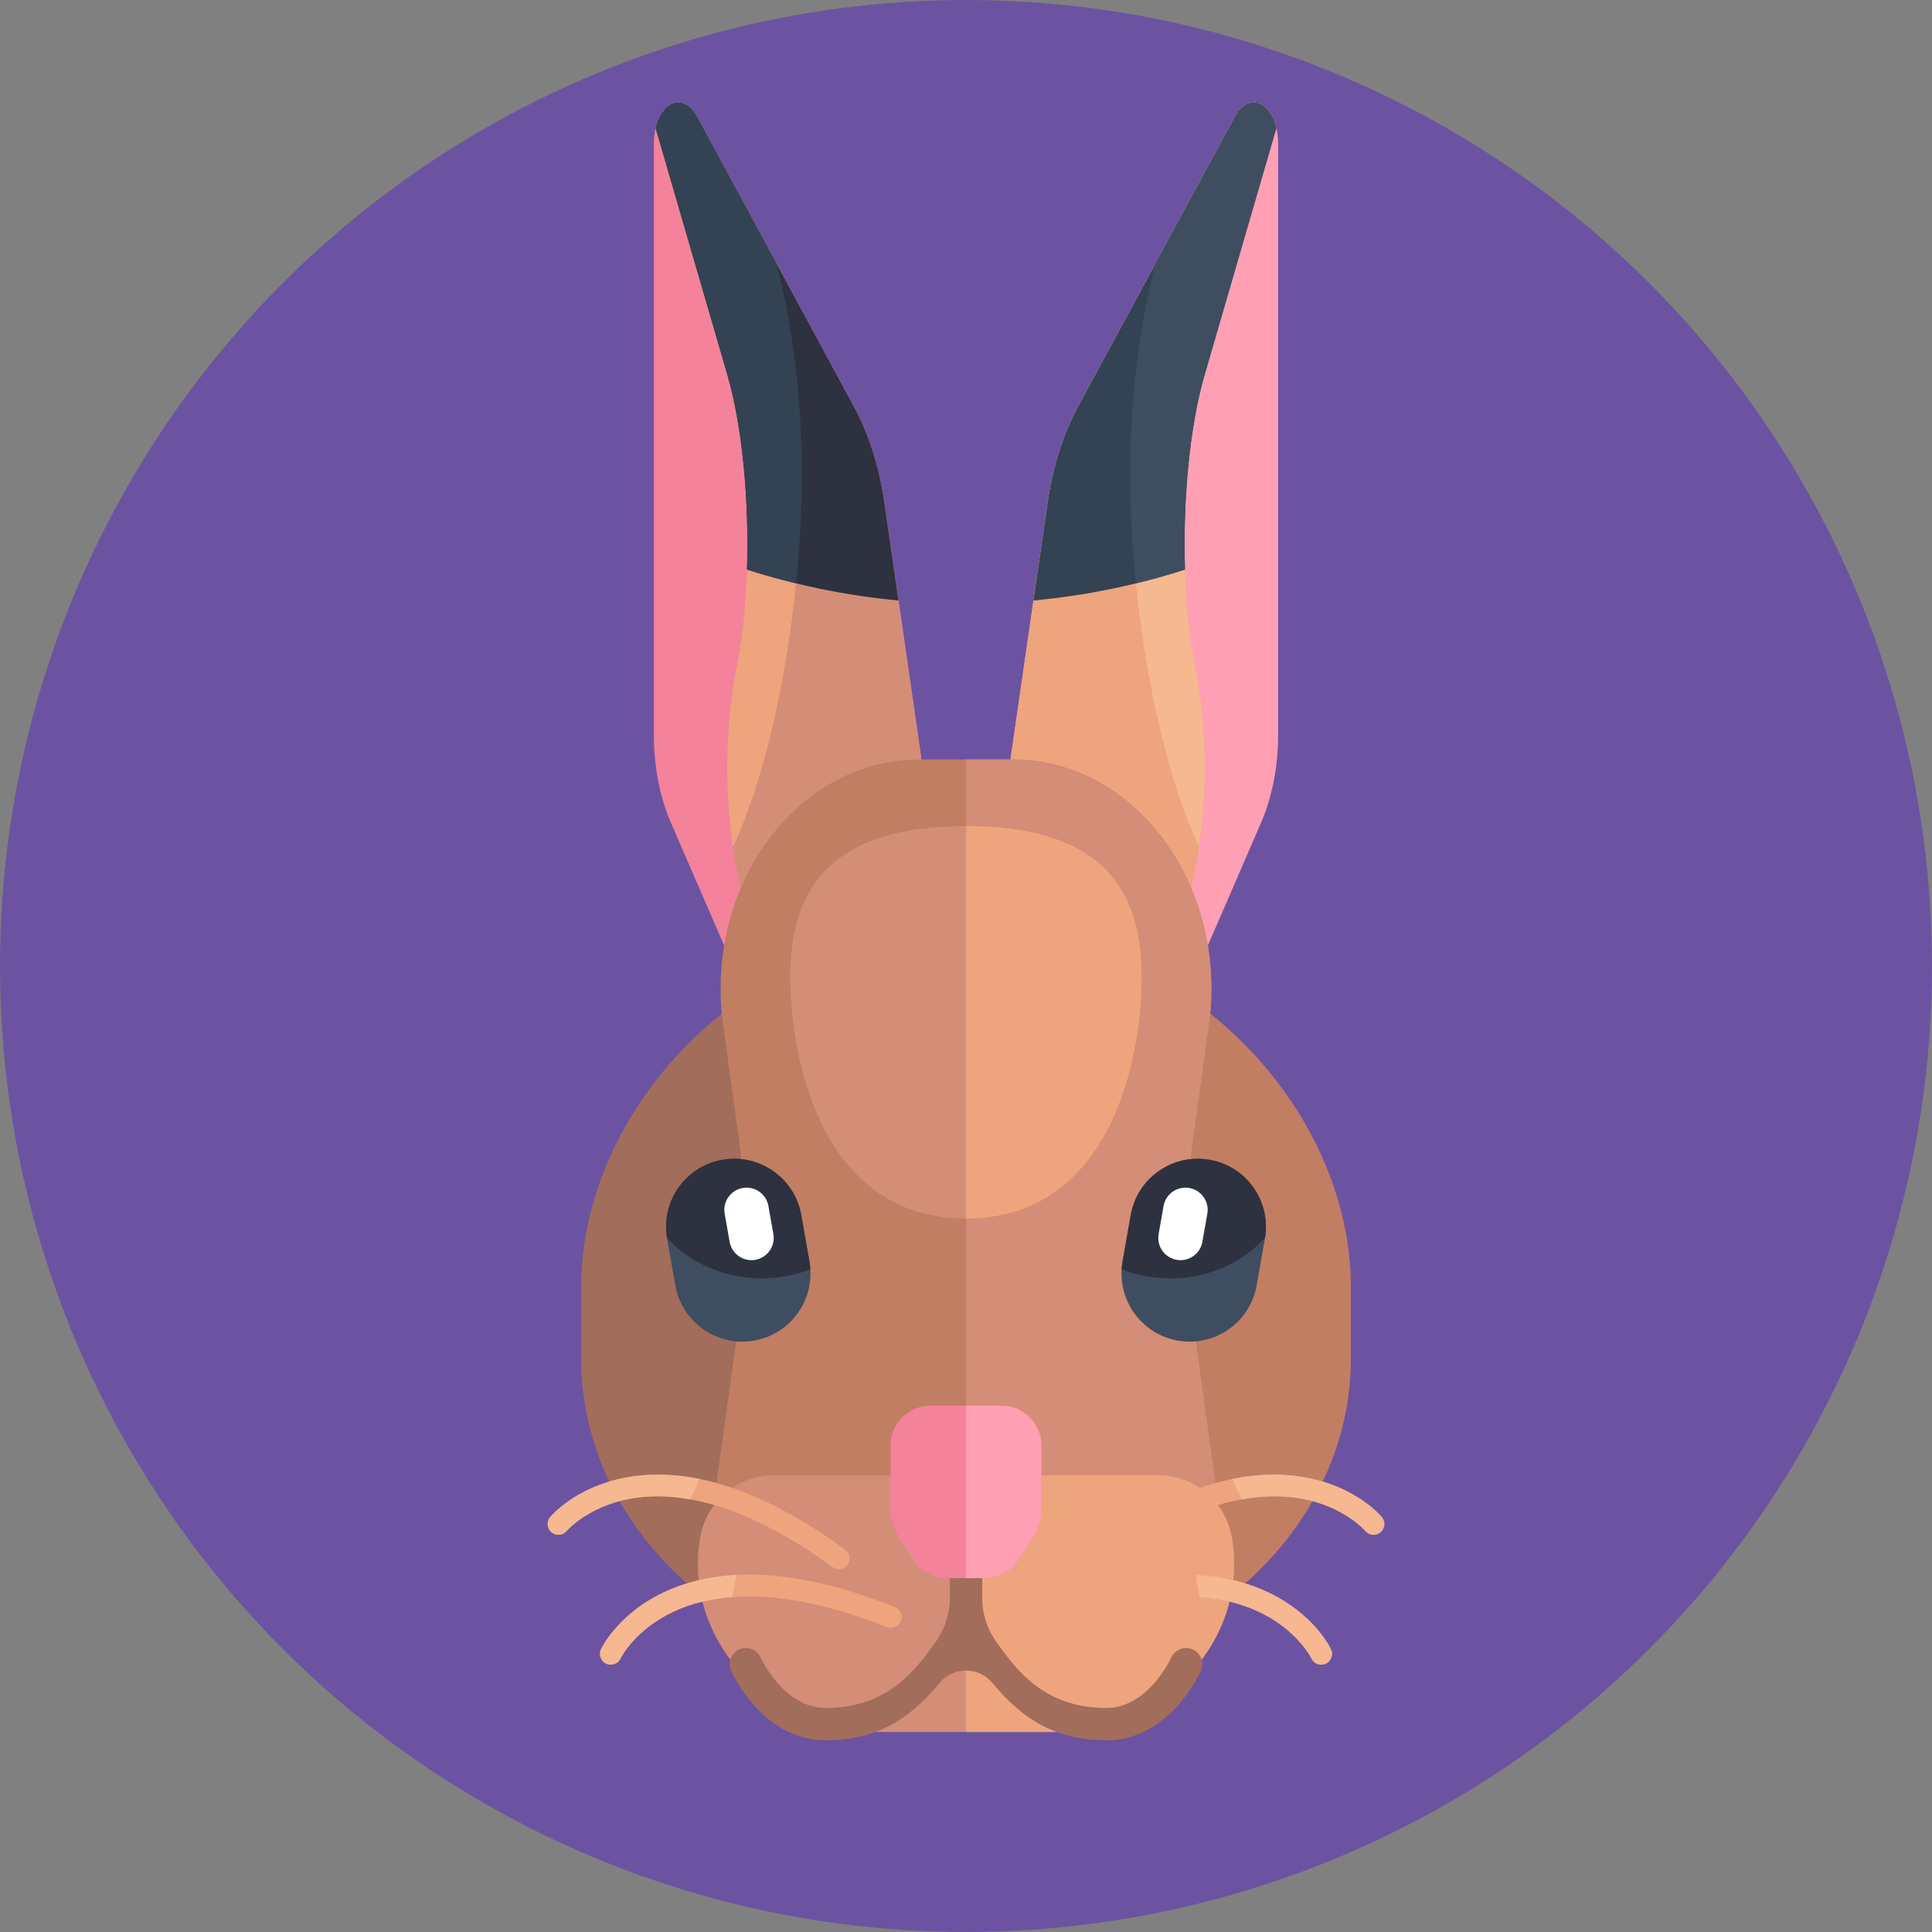 <?xml version="1.0" encoding="iso-8859-1"?>
<!-- Generator: Adobe Illustrator 22.0.1, SVG Export Plug-In . SVG Version: 6.00 Build 0)  -->
<svg version="1.1" id="Icons" xmlns="http://www.w3.org/2000/svg" xmlns:xlink="http://www.w3.org/1999/xlink" x="0px" y="0px"
	 viewBox="0 0 512 512" style="enable-background:new 0 0 512 512;" xml:space="preserve">
<rect x="0" y="0" width="512" height="512" fill="#808080" stroke="none"/>
<g>
	<circle style="fill:#6C53A2;" cx="256" cy="256" r="256"/>
	<g>
		<g>
			<g>
				<g>
					<path style="fill:#F4829B;" d="M173.278,37.96v156.8c0,8.348,1.581,16.485,4.521,23.268l18.672,43.081l4.64-5.1l44.009-48.412
						l-11.015-76.175c-1.467-8.812-4.146-16.935-7.834-23.739l-41.654-76.948c-2.193-4.015-5.846-4.715-8.533-1.634
						c-0.874,1.015-1.58,2.346-2.059,3.863c-0.106,0.315-0.197,0.654-0.275,0.98C173.441,35.206,173.278,36.56,173.278,37.96z"/>
					<path style="fill:#D48D77;" d="M245.12,207.6l-44.01,48.41l-4.83-20.83c-0.81-3.52-1.49-7.09-2.02-10.71
						c-2.38-16.08-2.01-33,1.14-48.86c1.43-7.22,2.28-15.75,2.56-24.67c0.58-18.06-1.17-37.76-5.2-51.61l-19.01-65.38
						c0.08-0.33,0.17-0.67,0.28-0.98c0.48-1.52,1.18-2.85,2.05-3.87c2.69-3.08,6.34-2.38,8.54,1.64l21.24,39.229l20.41,37.71
						c3.69,6.81,6.37,14.93,7.84,23.74l4.01,27.72L245.12,207.6z"/>
					<path style="fill:#EEA47D;" d="M212.5,125.61c0,9.27-0.52,19.1-1.52,28.99c-2.61,25.82-8.46,52.08-16.72,69.87
						c-2.38-16.08-2.01-33,1.14-48.86c1.43-7.22,2.28-15.75,2.56-24.67c0.58-18.06-1.17-37.76-5.2-51.61l-19.01-65.38
						c0.08-0.33,0.17-0.67,0.28-0.98c0.48-1.52,1.18-2.85,2.05-3.87c2.69-3.08,6.34-2.38,8.54,1.64l21.24,39.229
						C210.14,87.12,212.5,105.91,212.5,125.61z"/>
				</g>
				<g>
					<path style="fill:#2E3140;" d="M197.96,150.94c0.58-18.06-1.17-37.76-5.2-51.61l-19.01-65.38c0.08-0.33,0.17-0.67,0.28-0.98
						c0.48-1.52,1.18-2.85,2.05-3.87c2.69-3.08,6.34-2.38,8.54,1.64l21.24,39.229l20.41,37.71c3.69,6.81,6.37,14.93,7.84,23.74
						l4.01,27.72C224.25,157.84,210.8,155.06,197.96,150.94z"/>
					<path style="fill:#334353;" d="M212.5,125.61c0,9.27-0.52,19.1-1.52,28.99c-4.4-1.07-8.75-2.29-13.02-3.66
						c0.58-18.06-1.17-37.76-5.2-51.61l-19.01-65.38c0.08-0.33,0.17-0.67,0.28-0.98c0.48-1.52,1.18-2.85,2.05-3.87
						c2.69-3.08,6.34-2.38,8.54,1.64l21.24,39.229C210.14,87.12,212.5,105.91,212.5,125.61z"/>
				</g>
			</g>
			<g>
				<g>
					<path style="fill:#FF9FB4;" d="M338.714,37.96v156.8c0,8.348-1.581,16.485-4.521,23.268l-18.672,43.081l-4.64-5.1
						l-44.009-48.412l11.015-76.175c1.467-8.812,4.146-16.935,7.834-23.739l41.654-76.948c2.193-4.015,5.846-4.715,8.533-1.634
						c0.874,1.015,1.58,2.346,2.059,3.863c0.106,0.315,0.197,0.654,0.275,0.98C338.552,35.206,338.714,36.56,338.714,37.96z"/>
					<path style="fill:#EEA47D;" d="M316.59,175.61c3.16,15.86,3.52,32.78,1.14,48.86c-0.53,3.62-1.21,7.19-2.02,10.71l-4.83,20.83
						l-44.01-48.41l7.01-48.46l4.01-27.72c1.46-8.81,4.14-16.93,7.83-23.74l20.42-37.71l21.24-39.229
						c2.19-4.021,5.84-4.72,8.53-1.64c0.87,1.02,1.58,2.35,2.06,3.87c0.1,0.31,0.19,0.65,0.27,0.98l-19.01,65.38
						c-4.02,13.85-5.78,33.55-5.2,51.61C314.31,159.87,315.16,168.39,316.59,175.61z"/>
					<path style="fill:#F5B890;" d="M316.59,175.61c3.16,15.86,3.52,32.78,1.14,48.86c-8.26-17.79-14.11-44.05-16.71-69.87
						c-1.01-9.89-1.53-19.72-1.53-28.99c0-19.7,2.37-38.49,6.65-55.64l21.24-39.229c2.19-4.021,5.84-4.72,8.53-1.64
						c0.87,1.02,1.58,2.35,2.06,3.87c0.1,0.31,0.19,0.65,0.27,0.98l-19.01,65.38c-4.02,13.85-5.78,33.55-5.2,51.61
						C314.31,159.87,315.16,168.39,316.59,175.61z"/>
				</g>
				<g>
					<path style="fill:#334353;" d="M319.23,99.33c-4.02,13.85-5.78,33.55-5.2,51.61c-12.84,4.12-26.28,6.9-40.15,8.2l4.01-27.72
						c1.46-8.81,4.14-16.93,7.83-23.74l20.42-37.71l21.24-39.229c2.19-4.021,5.84-4.72,8.53-1.64c0.87,1.02,1.58,2.35,2.06,3.87
						c0.1,0.31,0.19,0.65,0.27,0.98L319.23,99.33z"/>
					<path style="fill:#3E4E60;" d="M319.23,99.33c-4.02,13.85-5.78,33.55-5.2,51.61c-4.27,1.37-8.61,2.59-13.01,3.66
						c-1.01-9.89-1.53-19.72-1.53-28.99c0-19.7,2.37-38.49,6.65-55.64l21.24-39.229c2.19-4.021,5.84-4.72,8.53-1.64
						c0.87,1.02,1.58,2.35,2.06,3.87c0.1,0.31,0.19,0.65,0.27,0.98L319.23,99.33z"/>
				</g>
			</g>
		</g>
		<g>
			<g>
				<path style="fill:#A26D5A;" d="M357.979,341.092v18.807c0,46.993-43.567,85.092-97.305,85.092h-9.349
					c-53.747,0-97.314-38.099-97.314-85.092v-18.807c0-46.993,43.567-93.982,97.314-93.982h9.349
					C314.412,247.11,357.979,294.099,357.979,341.092z"/>
				<path style="fill:#C17E62;" d="M357.979,341.092v18.807c0,46.993-43.567,85.092-97.305,85.092H256V247.11h4.675
					C314.412,247.11,357.979,294.099,357.979,341.092z"/>
			</g>
			<g>
				<path style="fill:#C17E62;" d="M277.335,450.74h-42.669c-27.707,0-48.834-28.63-44.447-60.22l2.658-19.15l2.954-21.3
					c2.217-15.94,2.217-32.2,0-48.14l-4.187-30.21c-5.139-36.96,19.59-70.46,52.012-70.46h24.689c32.422,0,57.152,33.5,52.012,70.46
					l-4.187,30.21c-2.217,15.94-2.217,32.2,0,48.14l2.954,21.3l2.658,19.15C326.169,422.11,305.042,450.74,277.335,450.74z"/>
				<path style="fill:#D48D77;" d="M277.335,450.74H256V201.26h12.345c32.422,0,57.152,33.5,52.012,70.46l-4.187,30.21
					c-2.217,15.94-2.217,32.2,0,48.14l2.954,21.3l2.658,19.15C326.169,422.11,305.042,450.74,277.335,450.74z"/>
			</g>
			<g>
				<g>
					<path style="fill:#3E4E60;" d="M320.58,307.358c9.733,1.716,16.254,10.926,14.666,20.653c-0.001,0.085-0.015,0.167-0.03,0.249
						l-2.18,12.362c-0.864,4.901-3.634,9-7.418,11.65c-3.787,2.663-8.572,3.866-13.487,3c-9.131-1.61-15.446-9.824-14.884-18.857
						c0.036-0.685,0.116-1.377,0.237-2.062l2.18-12.362c0.867-4.915,3.647-8.998,7.432-11.647
						C310.88,307.695,315.666,306.492,320.58,307.358z"/>
					<path style="fill:#2E3140;" d="M320.58,307.358c9.733,1.716,16.254,10.926,14.666,20.653
						c-7.316,8.111-19.133,12.365-31.44,10.195c-2.286-0.403-4.481-1.002-6.558-1.792c0.036-0.685,0.116-1.377,0.237-2.062
						l2.18-12.362c0.867-4.915,3.647-8.998,7.432-11.647C310.88,307.695,315.666,306.492,320.58,307.358z"/>
					<path style="fill:#FFFFFF;" d="M308.357,319.606l-1.311,7.438c-0.565,3.203,1.574,6.257,4.776,6.822l0,0
						c3.203,0.565,6.257-1.574,6.822-4.776l1.311-7.438c0.565-3.203-1.574-6.257-4.776-6.822l0,0
						C311.976,314.265,308.922,316.403,308.357,319.606z"/>
				</g>
				<g>
					<path style="fill:#3E4E60;" d="M191.42,307.358c-9.733,1.716-16.254,10.926-14.666,20.653c0.001,0.085,0.015,0.167,0.03,0.249
						l2.18,12.362c0.864,4.901,3.634,9,7.418,11.65c3.787,2.663,8.572,3.866,13.487,3c9.131-1.61,15.446-9.824,14.884-18.857
						c-0.036-0.685-0.116-1.377-0.237-2.062l-2.18-12.362c-0.867-4.915-3.647-8.998-7.432-11.647
						C201.12,307.695,196.334,306.492,191.42,307.358z"/>
					<path style="fill:#2E3140;" d="M191.42,307.358c-9.733,1.716-16.254,10.926-14.666,20.653
						c7.316,8.111,19.133,12.365,31.44,10.195c2.286-0.403,4.481-1.002,6.558-1.792c-0.036-0.685-0.116-1.377-0.237-2.062
						l-2.18-12.362c-0.867-4.915-3.647-8.998-7.432-11.647C201.12,307.695,196.334,306.492,191.42,307.358z"/>
					<path style="fill:#FFFFFF;" d="M203.643,319.606l1.311,7.438c0.565,3.203-1.574,6.257-4.776,6.822l0,0
						c-3.203,0.565-6.257-1.574-6.822-4.776l-1.311-7.438c-0.565-3.203,1.574-6.257,4.776-6.822h0
						C200.024,314.265,203.078,316.403,203.643,319.606z"/>
				</g>
			</g>
			<g>
				<path style="fill:#EEA47D;" d="M256,218.919c36.116,0,46.557,16.866,46.557,39.822s-8.715,64.184-46.557,64.184V218.919z"/>
				<path style="fill:#D48D77;" d="M256,218.919c-36.116,0-46.557,16.866-46.557,39.822s8.715,64.184,46.557,64.184V218.919z"/>
			</g>
			<g>
				<g>
					<path style="fill:#D48D77;" d="M327.051,414.53c0,24.095-21.181,44.47-48.207,44.47h-45.687
						c-29.667,0-52.287-24.541-47.59-51.619c0.823-4.749,3.291-8.846,6.763-11.769c3.463-2.914,7.929-4.646,12.746-4.646h101.849
						c9.635,0,17.863,6.926,19.509,16.415C326.854,409.79,327.051,412.173,327.051,414.53z"/>
					<path style="fill:#EEA47D;" d="M327.051,414.53c0,24.095-21.181,44.47-48.207,44.47H256v-68.034h50.924
						c9.635,0,17.863,6.926,19.509,16.415C326.854,409.79,327.051,412.173,327.051,414.53z"/>
				</g>
				<g>
					<path style="fill:#A26D5A;" d="M316.067,437.109c-2.156-0.958-4.688,0.014-5.654,2.17c-0.059,0.134-6.115,13.36-17.245,13.36
						c-16.852,0-24.187-10.735-28.951-17.237c-2.554-3.485-3.931-7.688-3.931-12.009v-7.95c0-2.239-1.637-4.238-3.865-4.45
						c-2.556-0.243-4.706,1.76-4.706,4.266v8.134c0,4.321-1.377,8.523-3.931,12.009c-4.764,6.502-12.099,17.237-28.951,17.237
						c-11.13,0-17.185-13.226-17.24-13.348c-0.955-2.165-3.484-3.147-5.65-2.193c-2.166,0.955-3.148,3.485-2.193,5.651
						c0.332,0.754,8.332,18.462,25.083,18.462c16.088,0,24.523-8.485,30.197-15.245c3.64-4.337,10.301-4.337,13.941,0
						c5.674,6.76,14.109,15.245,30.197,15.245c16.751,0,24.751-17.708,25.083-18.462
						C319.203,440.587,318.226,438.068,316.067,437.109z"/>
					<path style="fill:#F4829B;" d="M275.988,383.026v16.666c0,2.785-0.809,5.524-2.315,7.877l-3.755,5.834
						c-1.929,3.011-5.251,4.828-8.818,4.828H250.9c-3.567,0-6.889-1.816-8.818-4.828l-3.755-5.834
						c-1.506-2.353-2.315-5.091-2.315-7.877v-16.666c0-5.797,4.696-10.493,10.493-10.493h18.991
						C271.292,372.534,275.988,377.229,275.988,383.026z"/>
					<path style="fill:#FF9FB4;" d="M275.988,383.026v16.666c0,2.785-0.809,5.524-2.315,7.877l-3.755,5.834
						c-1.929,3.011-5.251,4.828-8.818,4.828H256v-45.697h9.495C271.292,372.534,275.988,377.229,275.988,383.026z"/>
				</g>
				<g>
					<g>
						<g>
							<path style="fill:#EEA47D;" d="M352.727,437.081c-0.18-0.376-4.451-9.269-16.456-15.002
								c-5.782-2.76-12.242-4.328-19.363-4.704c-12.152-0.637-26.223,2.197-42.059,8.485c-1.462,0.588-2.181,2.246-1.601,3.716
								c0.588,1.462,2.246,2.181,3.716,1.601c15.451-6.141,29.335-8.804,40.997-7.938c5.717,0.425,10.903,1.699,15.476,3.822
								c10.339,4.802,14.088,12.381,14.112,12.446c0.49,1.037,1.519,1.65,2.589,1.65c0.408,0,0.825-0.09,1.217-0.269
								C352.784,440.209,353.396,438.51,352.727,437.081z"/>
							<path style="fill:#F5B890;" d="M352.727,437.081c0.67,1.429,0.057,3.128-1.372,3.806c-0.392,0.18-0.809,0.269-1.217,0.269
								c-1.07,0-2.099-0.613-2.589-1.65c-0.025-0.065-3.773-7.644-14.112-12.446c-4.573-2.123-9.759-3.397-15.476-3.822
								c-0.433-1.927-0.792-3.879-1.054-5.864c7.121,0.376,13.581,1.944,19.363,4.704
								C348.276,427.811,352.547,436.705,352.727,437.081z"/>
						</g>
						<g>
							<path style="fill:#EEA47D;" d="M366.205,402.049c-0.268-0.319-6.629-7.861-19.686-10.407
								c-6.289-1.226-12.936-1.127-19.924,0.291c-11.925,2.424-24.839,8.689-38.597,18.74c-1.268,0.935-1.549,2.72-0.62,3.998
								c0.935,1.268,2.72,1.549,3.998,0.62c13.423-9.812,26.199-15.864,37.706-17.944c5.641-1.019,10.981-1.084,15.94-0.172
								c11.212,2.062,16.737,8.462,16.778,8.519c0.734,0.882,1.883,1.217,2.919,0.949c0.395-0.102,0.776-0.293,1.111-0.565
								C367.043,405.063,367.211,403.265,366.205,402.049z"/>
							<path style="fill:#F5B890;" d="M366.205,402.049c1.006,1.216,0.838,3.014-0.376,4.028c-0.335,0.272-0.715,0.463-1.111,0.565
								c-1.036,0.268-2.185-0.068-2.919-0.949c-0.04-0.057-5.566-6.457-16.778-8.519c-4.959-0.911-10.299-0.847-15.94,0.172
								c-0.901-1.758-1.738-3.558-2.487-5.414c6.989-1.418,13.636-1.517,19.924-0.291
								C359.576,394.189,365.937,401.73,366.205,402.049z"/>
						</g>
					</g>
					<g>
						<g>
							<path style="fill:#EEA47D;" d="M160.645,440.886c0.392,0.18,0.809,0.269,1.217,0.269c1.07,0,2.099-0.613,2.589-1.65
								c0.025-0.065,3.773-7.644,14.112-12.446c4.573-2.123,9.759-3.397,15.476-3.822c11.662-0.866,25.546,1.797,40.997,7.938
								c1.47,0.58,3.128-0.139,3.716-1.601c0.58-1.47-0.139-3.128-1.601-3.716c-15.835-6.288-29.907-9.122-42.059-8.485
								c-7.121,0.376-13.581,1.944-19.363,4.704c-12.005,5.733-16.276,14.627-16.456,15.002
								C158.604,438.51,159.216,440.209,160.645,440.886z"/>
							<path style="fill:#F5B890;" d="M159.273,437.081c-0.67,1.429-0.057,3.128,1.372,3.806c0.392,0.18,0.809,0.269,1.217,0.269
								c1.07,0,2.099-0.613,2.589-1.65c0.025-0.065,3.773-7.644,14.112-12.446c4.573-2.123,9.759-3.397,15.476-3.822
								c0.433-1.927,0.792-3.879,1.054-5.864c-7.121,0.376-13.581,1.944-19.363,4.704
								C163.724,427.811,159.453,436.705,159.273,437.081z"/>
						</g>
						<g>
							<path style="fill:#EEA47D;" d="M146.171,406.077c0.335,0.272,0.715,0.463,1.111,0.565c1.036,0.268,2.185-0.068,2.919-0.949
								c0.04-0.057,5.566-6.457,16.778-8.519c4.959-0.911,10.299-0.847,15.94,0.172c11.508,2.08,24.283,8.132,37.706,17.944
								c1.278,0.929,3.063,0.648,3.998-0.62c0.929-1.278,0.648-3.063-0.62-3.998c-13.758-10.051-26.672-16.315-38.597-18.74
								c-6.989-1.418-13.636-1.517-19.924-0.291c-13.058,2.547-19.418,10.089-19.686,10.407
								C144.789,403.265,144.957,405.063,146.171,406.077z"/>
							<path style="fill:#F5B890;" d="M145.795,402.049c-1.006,1.216-0.838,3.014,0.376,4.028c0.335,0.272,0.715,0.463,1.111,0.565
								c1.036,0.268,2.185-0.068,2.919-0.949c0.04-0.057,5.566-6.457,16.778-8.519c4.959-0.911,10.299-0.847,15.94,0.172
								c0.901-1.758,1.738-3.558,2.487-5.414c-6.989-1.418-13.636-1.517-19.924-0.291
								C152.424,394.189,146.063,401.73,145.795,402.049z"/>
						</g>
					</g>
				</g>
			</g>
		</g>
	</g>
</g>
</svg>
